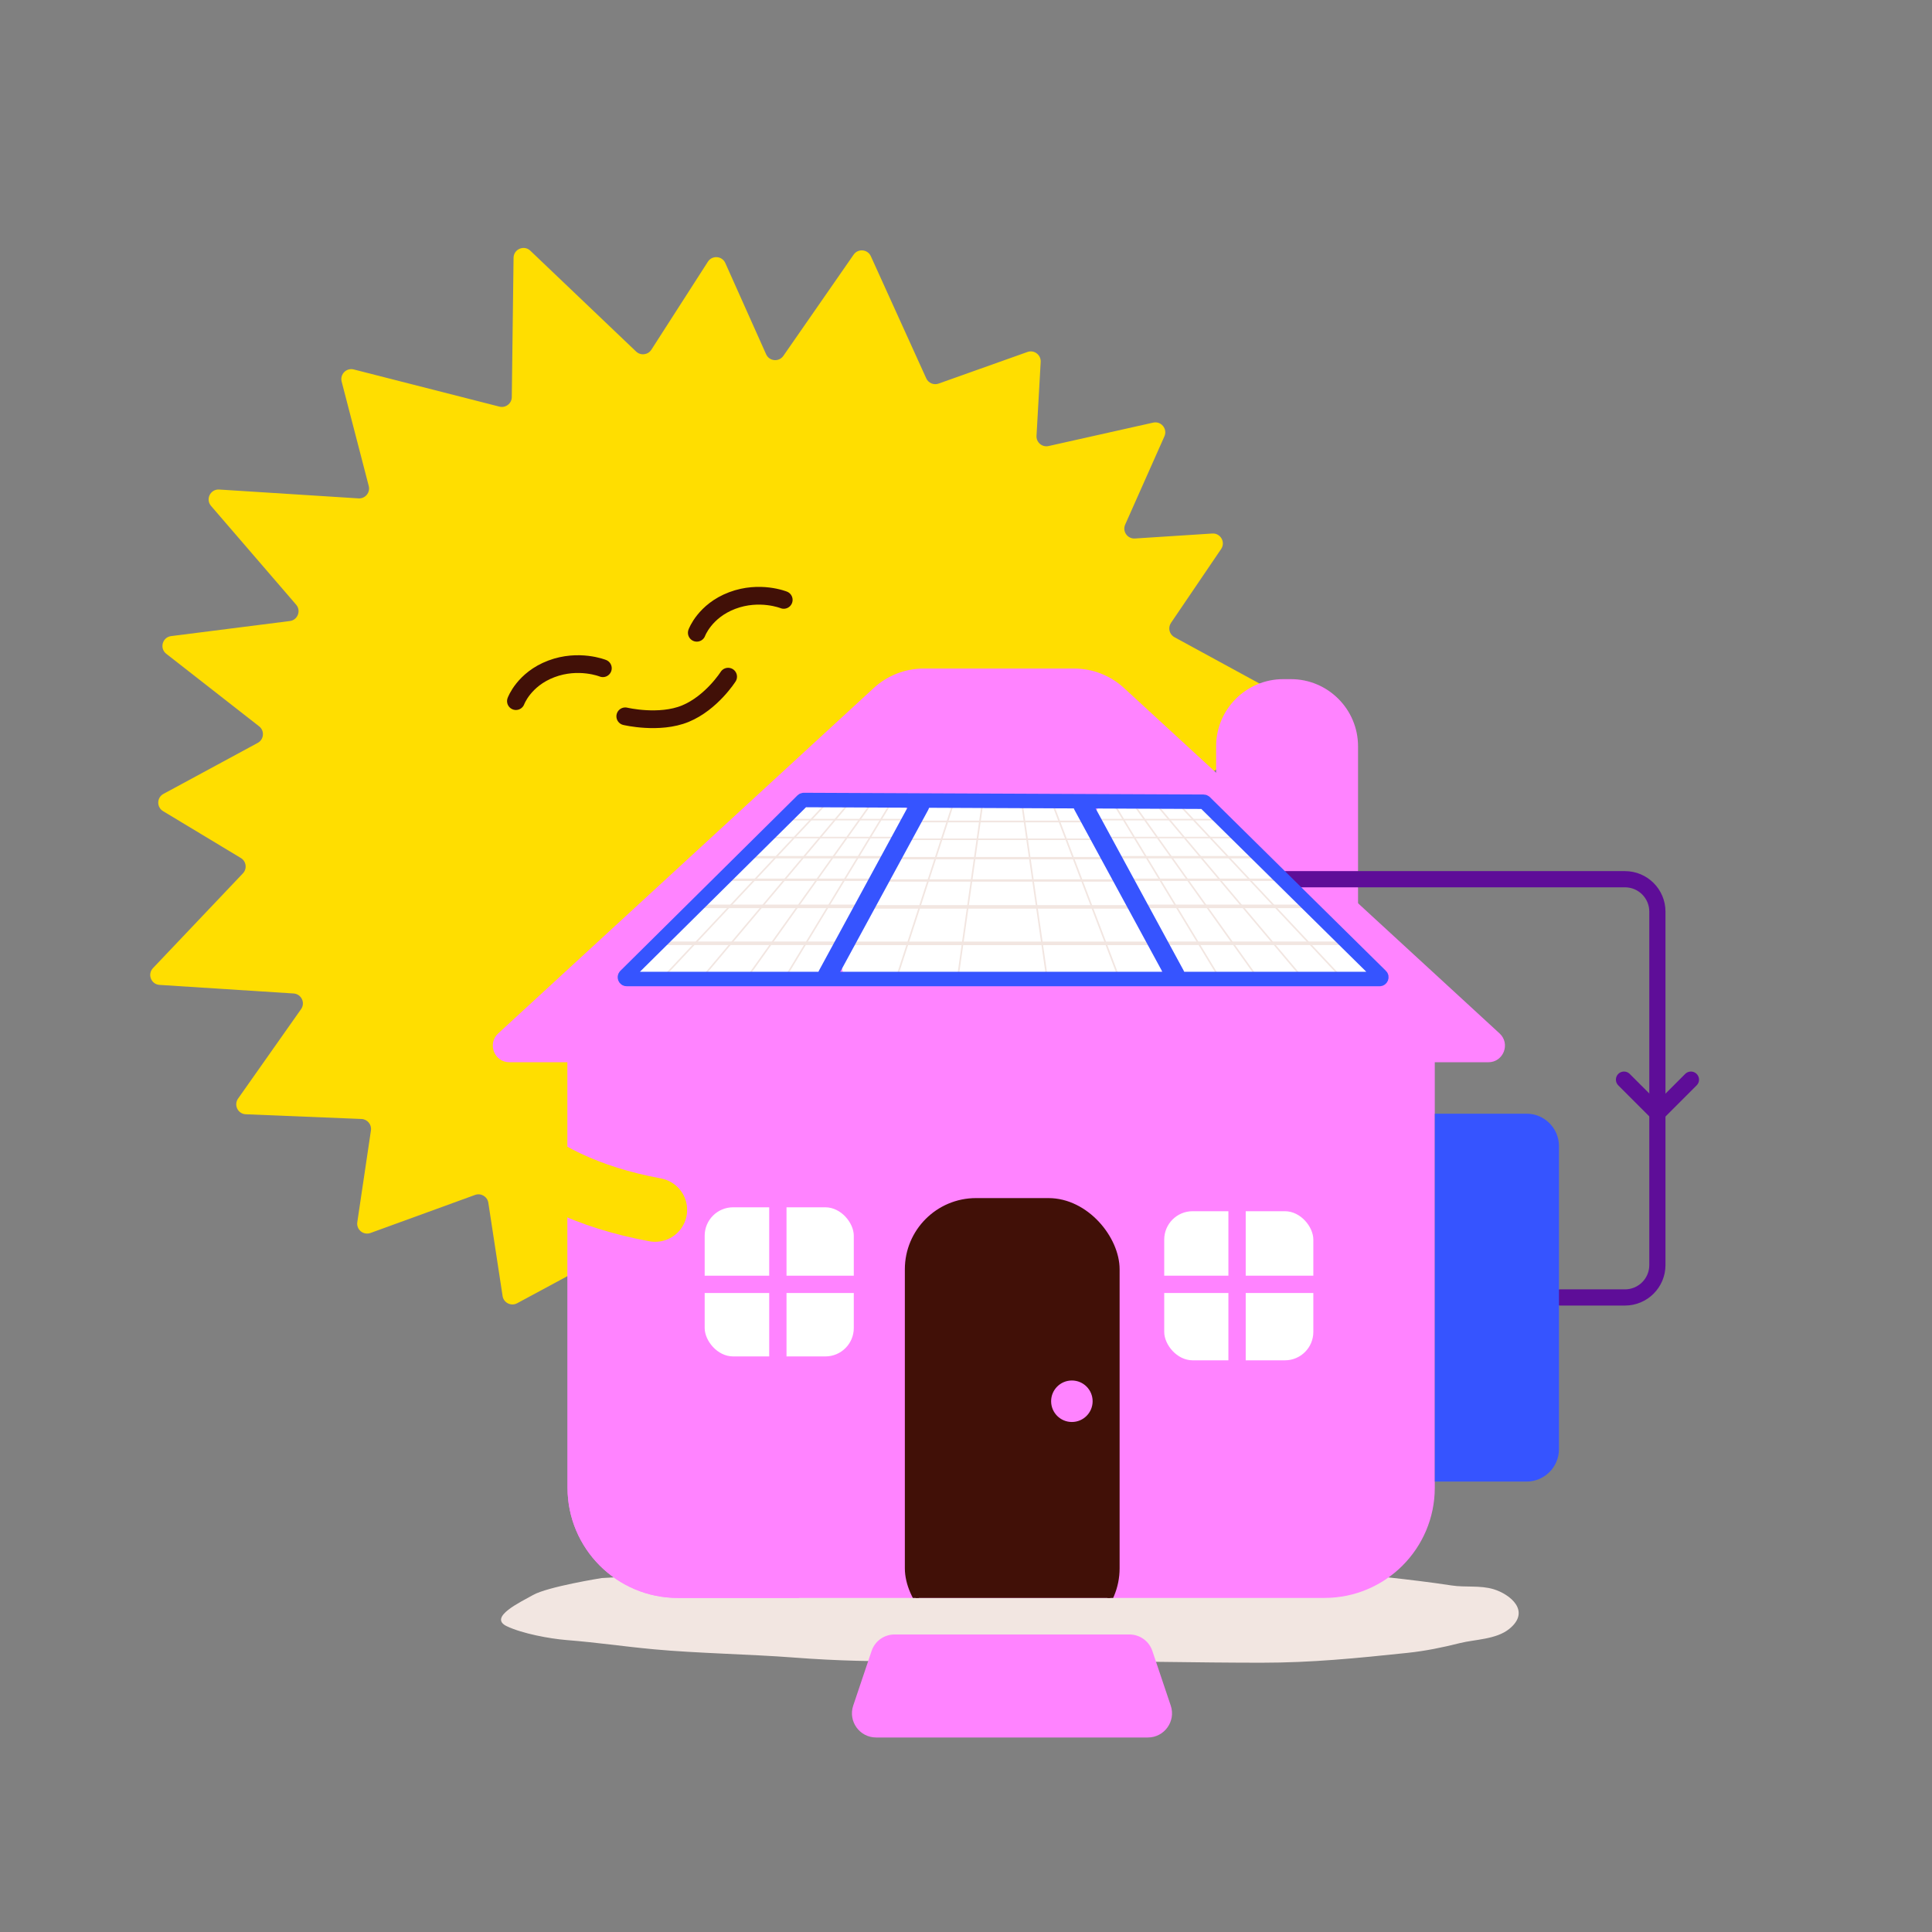 <?xml version="1.0" encoding="UTF-8"?>
<svg id="Artwork" xmlns="http://www.w3.org/2000/svg" xmlns:xlink="http://www.w3.org/1999/xlink" viewBox="0 0 500 500">
  <rect x="0" y="0" width="500" height="500" fill="#808080" stroke="none"/>
  <defs>
    <style>
      .cls-1 {
        stroke-width: 3.74px;
      }

      .cls-1, .cls-2, .cls-3, .cls-4, .cls-5, .cls-6, .cls-7, .cls-8, .cls-9, .cls-10, .cls-11, .cls-12, .cls-13, .cls-14, .cls-15 {
        fill: none;
      }

      .cls-1, .cls-4, .cls-6, .cls-10, .cls-11 {
        stroke-linecap: round;
      }

      .cls-1, .cls-6 {
        stroke: #3654ff;
      }

      .cls-1, .cls-6, .cls-10, .cls-11 {
        stroke-linejoin: round;
      }

      .cls-16 {
        clip-path: url(#clippath);
      }

      .cls-2, .cls-17, .cls-18, .cls-19, .cls-20, .cls-21 {
        stroke-width: 0px;
      }

      .cls-3 {
        stroke-width: .42px;
      }

      .cls-3, .cls-4, .cls-5, .cls-7, .cls-8, .cls-9, .cls-12, .cls-13, .cls-14, .cls-15, .cls-22 {
        stroke-miterlimit: 10;
      }

      .cls-3, .cls-7, .cls-8, .cls-9, .cls-12, .cls-13, .cls-14, .cls-15 {
        stroke: #f2e6e1;
      }

      .cls-4 {
        stroke-width: 4.59px;
      }

      .cls-4, .cls-22 {
        stroke: #411007;
      }

      .cls-23, .cls-21 {
        fill: #fff;
      }

      .cls-5 {
        stroke: #ff83ff;
        stroke-width: 4.48px;
      }

      .cls-6 {
        stroke-width: 4.99px;
      }

      .cls-7 {
        stroke-width: .91px;
      }

      .cls-8 {
        stroke-width: .46px;
      }

      .cls-9 {
        stroke-width: .92px;
      }

      .cls-24 {
        clip-path: url(#clippath-1);
      }

      .cls-25 {
        clip-path: url(#clippath-4);
      }

      .cls-26 {
        clip-path: url(#clippath-3);
      }

      .cls-27 {
        clip-path: url(#clippath-2);
      }

      .cls-10 {
        stroke: #ffde00;
        stroke-width: 16.53px;
      }

      .cls-11 {
        stroke: #5e0d98;
        stroke-width: 4.19px;
      }

      .cls-12 {
        stroke-width: .4px;
      }

      .cls-13 {
        stroke-width: .41px;
      }

      .cls-14 {
        stroke-width: .61px;
      }

      .cls-15 {
        stroke-width: .61px;
      }

      .cls-17 {
        fill: #f2e6e1;
      }

      .cls-18 {
        fill: #3654ff;
      }

      .cls-19 {
        fill: #ff83ff;
      }

      .cls-20 {
        fill: #ffde00;
      }

      .cls-22 {
        fill: #411007;
        stroke-width: 1.37px;
      }
    </style>
    <clipPath id="clippath">
      <path class="cls-2" d="m146.89,266.61h224.43v118.41c0,15.74-12.78,28.52-28.52,28.52h-167.4c-15.74,0-28.52-12.78-28.52-28.52v-118.41h0Z"/>
    </clipPath>
    <clipPath id="clippath-1">
      <path class="cls-2" d="m385.18,274.91h-253.34c-3.92,0-5.79-4.81-2.91-7.46l97.19-89.39c3.53-3.25,8.15-5.05,12.94-5.05h38.9c4.79,0,9.41,1.8,12.94,5.05l97.19,89.39c2.88,2.65,1.01,7.46-2.91,7.46Z"/>
    </clipPath>
    <clipPath id="clippath-2">
      <path class="cls-21" d="m208.28,253.68h-46.38c-1.05,0-1.58-1.15-.84-1.82l45.88-42.64c.34-.3.8-.47,1.27-.47h25.02c2.14,0,1.79,1.48,1.43,2.18l-22.16,40.31c-.76,1.49-2.41,2.44-4.23,2.44Z"/>
    </clipPath>
    <clipPath id="clippath-3">
      <path class="cls-21" d="m310.45,253.68h46.38c1.05,0,1.58-1.15.84-1.82l-45.88-42.64c-.34-.3-.8-.47-1.27-.47h-25.02c-2.14,0-1.79,1.48-1.43,2.18l22.16,40.31c.76,1.49,2.41,2.44,4.23,2.44Z"/>
    </clipPath>
    <clipPath id="clippath-4">
      <path class="cls-21" d="m300.22,252.35c.05-.06.09-.12.13-.19.03-.05.05-.09.08-.14.04-.07.08-.14.11-.21.02-.05.04-.1.06-.15.03-.07.06-.14.09-.22.02-.05.03-.11.04-.16.02-.07.04-.15.05-.22.01-.06.02-.12.02-.17,0-.07.02-.14.02-.21,0-.06,0-.13,0-.19,0-.07,0-.14,0-.2,0-.07-.02-.14-.03-.2-.01-.07-.02-.13-.04-.2-.02-.07-.04-.14-.06-.21-.02-.07-.04-.13-.07-.2-.03-.07-.06-.13-.09-.19-.02-.05-.04-.1-.07-.15l-20.61-38.66c-.57-1.07-1.74-1.74-3.01-1.74h-34.91c-1.28,0-2.45.67-3.01,1.74l-20.61,38.66s-.04.1-.07.15c-.03.06-.06.13-.09.19-.03.07-.04.13-.07.2-.02.07-.04.14-.06.21-.02.07-.02.13-.04.2-.01.07-.02.14-.03.2,0,.07,0,.14,0,.2,0,.06,0,.13,0,.19,0,.07.01.14.02.21,0,.06.01.12.02.17.01.07.03.15.05.22.01.05.03.11.04.16.02.07.06.15.09.22.02.05.04.1.06.15.03.07.07.14.11.21.03.05.05.09.08.14.04.06.09.12.13.19.03.05.07.09.1.14.05.06.1.11.15.16.04.04.08.09.13.13.05.05.11.09.16.13.05.04.1.09.16.12.05.04.11.07.17.11.06.04.12.08.18.11.06.03.12.06.18.09.07.03.13.07.2.09.07.03.14.05.21.07.07.02.13.05.2.07.09.02.18.03.26.05.06.01.11.02.17.03.15.02.3.03.46.03h76.14c.16,0,.31-.01.46-.03.06,0,.11-.02.17-.03.09-.02.18-.03.27-.05.07-.02.14-.04.2-.07.07-.02.14-.04.21-.07.07-.03.13-.06.2-.09.06-.03.12-.05.18-.09.06-.03.12-.07.18-.11.06-.04.12-.07.17-.11.05-.04.1-.08.16-.12.05-.04.11-.09.16-.13.05-.04.09-.09.13-.13.05-.05.1-.1.15-.16.04-.04.07-.09.1-.14Z"/>
    </clipPath>
  </defs>
  <g>
    <path class="cls-20" d="m327.88,237.13l-22.61,8.93c-1.51.6-2.1,2.44-1.21,3.8l12.98,19.83c1.07,1.64,0,3.82-1.95,3.97l-23.63,1.82c-1.62.13-2.72,1.71-2.27,3.27l6.56,22.77c.54,1.88-1.13,3.65-3.04,3.22l-23.85-5.39c-1.32-.3-2.64.48-3.03,1.77l-8.7,29.17c-.44,1.49-2.1,2.25-3.52,1.61l-32.96-14.88c-1.39-.63-3.02.09-3.5,1.54l-7.5,22.79c-.61,1.86-2.99,2.38-4.32.95l-15.61-16.75c-1.27-1.36-3.52-.97-4.25.74l-11.13,26.12c-.87,2.05-3.77,2.09-4.7.07l-11.58-25.15c-.62-1.35-2.25-1.89-3.55-1.19l-20.68,11.14c-1.56.84-3.49-.12-3.76-1.87l-3.69-24.14c-.25-1.6-1.9-2.58-3.42-2.03l-27.07,9.85c-1.83.67-3.71-.87-3.42-2.79l3.53-23.76c.22-1.51-.91-2.88-2.44-2.95l-29.95-1.22c-2.03-.08-3.17-2.38-2-4.05l16.31-23.16c1.16-1.64.07-3.92-1.94-4.05l-34.69-2.22c-2.18-.14-3.2-2.75-1.7-4.34l23.28-24.53c1.13-1.19.87-3.12-.54-3.97l-20.13-12.13c-1.7-1.03-1.65-3.52.1-4.46l24.4-13.2c1.63-.88,1.82-3.15.36-4.29l-24.03-18.77c-1.8-1.41-1.01-4.29,1.26-4.58l30.73-3.9c2.03-.26,2.96-2.68,1.62-4.23l-22.02-25.56c-1.49-1.73-.16-4.39,2.11-4.24l36.05,2.29c1.75.11,3.09-1.52,2.65-3.21l-7.01-27.02c-.49-1.89,1.23-3.62,3.12-3.14l37.7,9.62c1.61.41,3.19-.79,3.21-2.46l.46-36.06c.03-2.24,2.72-3.38,4.34-1.83l27.38,26.1c1.17,1.11,3.06.89,3.94-.47l14.63-22.78c1.1-1.72,3.68-1.53,4.51.34l10.56,23.61c.82,1.83,3.32,2.06,4.46.42l18.19-26.2c1.14-1.64,3.63-1.41,4.45.4l14.34,31.61c.55,1.22,1.94,1.81,3.2,1.36l22.99-8.18c1.73-.62,3.53.73,3.43,2.57l-1.08,19.12c-.1,1.7,1.46,3.03,3.13,2.65l27.06-6.06c2.06-.46,3.77,1.62,2.91,3.55l-10.15,22.83c-.79,1.77.59,3.73,2.51,3.61l20.03-1.29c2.13-.14,3.49,2.24,2.29,4.01l-12.98,19.12c-.85,1.26-.44,2.97.9,3.7l30.52,16.64c1.7.93,1.8,3.33.19,4.4l-27.95,18.58c-1.31.87-1.54,2.72-.47,3.88l22.56,24.58c1.22,1.33.73,3.47-.95,4.13Z"/>
    <path class="cls-4" d="m156.02,172.94s-6.22-2.52-13.34.17c-7.12,2.69-9.16,8.34-9.16,8.34"/>
    <path class="cls-4" d="m202.83,155.25s-6.22-2.52-13.34.17c-7.12,2.69-9.16,8.34-9.16,8.34"/>
    <path class="cls-4" d="m188.44,175.12s-4.29,6.77-11.06,9.57c-6.77,2.79-15.56.69-15.56.69"/>
    <path class="cls-17" d="m210.39,376.2c-5.34,1.74-10.78,2.88-15.87,5.27-2.39,1.13-4.77,2.27-7.12,3.51-1.52.8-3.34,1.04-4.74,2.09-1.7,1.28-3.48,4.37-.12,5.94,2,.94,4.52.1,6.41.04,2.25-.07,4.39-.25,6.56-.67,6.21-1.22,12.18-3.09,18.18-5.03,6.97-2.26,14.13-3.67,21.16-5.69,11.3-3.24,22.16-7.44,32.98-12.02,4.7-1.99,11.18-4.25,15.86-6.34,3.86-1.72,6.05-2.93,9.93-4.6,1.87-.81,4.85-2.52,6.37-4.12,1.84-1.94-2.77-2.74-4.42-3.2-2.09-.58-8.82.32-8.82.32,0,0-9.94,2.51-16.5,4.65-9.49,3.1-19.4,4.9-28.92,7.98,0,0-19.99,8.28-30.95,11.86Z"/>
  </g>
  <path class="cls-17" d="m324.12,407.99c11.8.02,23.38-1.07,35.1.23,5.51.61,10.99,1.26,16.48,2.1,3.55.54,7.35-.08,10.82.96,4.22,1.27,9.78,5.64,4.09,10.27-3.38,2.76-8.97,2.72-12.78,3.68-4.53,1.14-8.92,2.04-13.55,2.53-13.19,1.38-24.62,2.55-37.86,2.55-15.39,0-38.28-.41-53.63-.59-31.51-.38-43.08,1.11-67.66-.77-10.68-.82-25.09-1.1-35.77-2.1-8.82-.83-13.98-1.69-22.81-2.41-4.26-.35-11.32-1.64-15.39-3.57-4.94-2.34,3.75-6.34,6.75-8.06,3.8-2.18,17.83-4.41,17.83-4.41,0,0,21.47-1.24,35.97-1.2,20.97.05,41.92-2.41,62.91-2.41,0,0,45.28,3.14,69.49,3.19Z"/>
  <g>
    <path class="cls-19" d="m332.1,175.76h1.98c9.59,0,17.38,7.79,17.38,17.38v57.27h-36.73v-57.27c0-9.59,7.79-17.38,17.38-17.38Z"/>
    <g class="cls-16">
      <rect class="cls-19" x="65.62" y="235.21" width="385.68" height="263.04"/>
      <rect class="cls-21" x="301.3" y="313.46" width="38.59" height="38.59" rx="7.35" ry="7.35"/>
      <line class="cls-5" x1="294.22" y1="332.39" x2="346.36" y2="332.39"/>
      <line class="cls-5" x1="320.15" y1="303.34" x2="320.15" y2="366.14"/>
      <rect class="cls-22" x="234.86" y="310.75" width="54.21" height="112.86" rx="17.74" ry="17.74"/>
      <rect class="cls-19" x="53.96" y="262.13" width="152.85" height="158.77"/>
    </g>
    <g class="cls-24">
      <path class="cls-19" d="m254.36,110.21c-3.75,2.55-186.62,177.55-186.62,177.55l366.63,2.55L254.36,110.21Z"/>
    </g>
    <circle class="cls-19" cx="277.4" cy="362.64" r="5.37"/>
    <rect class="cls-21" x="182.37" y="312.45" width="38.59" height="38.59" rx="7.35" ry="7.35"/>
    <line class="cls-5" x1="175.39" y1="332.39" x2="227.52" y2="332.39"/>
    <line class="cls-5" x1="201.31" y1="303.34" x2="201.31" y2="366.14"/>
  </g>
  <path class="cls-19" d="m297.06,449.66h-70.32c-4.28,0-7.29-4.2-5.93-8.25l4.76-14.15c.86-2.55,3.24-4.26,5.93-4.26h60.8c2.69,0,5.07,1.71,5.93,4.26l4.76,14.15c1.36,4.05-1.65,8.25-5.93,8.25Z"/>
  <g>
    <path class="cls-23" d="m208.28,253.68h-46.38c-1.05,0-1.58-1.15-.84-1.82l45.88-42.64c.34-.3.8-.47,1.27-.47h25.02c2.14,0,1.79,1.48,1.43,2.18l-22.16,40.31c-.76,1.49-2.41,2.44-4.23,2.44Z"/>
    <g class="cls-27">
      <g>
        <g>
          <line class="cls-13" x1="218.87" y1="202.56" x2="170.56" y2="254.06"/>
          <line class="cls-13" x1="223.3" y1="203.61" x2="180.45" y2="254.51"/>
          <line class="cls-13" x1="234.29" y1="195.58" x2="192.7" y2="253.89"/>
          <line class="cls-13" x1="237.99" y1="195.58" x2="202.04" y2="254.89"/>
        </g>
        <line class="cls-9" x1="165.83" y1="244.12" x2="224.96" y2="244.12"/>
        <line class="cls-9" x1="172.09" y1="234.57" x2="227.21" y2="234.57"/>
        <g>
          <line class="cls-15" x1="185.27" y1="227.68" x2="231.28" y2="227.68"/>
          <line class="cls-15" x1="192.42" y1="221.84" x2="233.41" y2="221.84"/>
        </g>
        <g>
          <line class="cls-13" x1="198.36" y1="216.76" x2="234.67" y2="216.76"/>
          <line class="cls-13" x1="199.26" y1="212.12" x2="235.57" y2="212.12"/>
        </g>
      </g>
    </g>
  </g>
  <g>
    <path class="cls-23" d="m310.45,253.68h46.38c1.05,0,1.58-1.15.84-1.82l-45.88-42.64c-.34-.3-.8-.47-1.27-.47h-25.02c-2.14,0-1.79,1.48-1.43,2.18l22.16,40.31c.76,1.49,2.41,2.44,4.23,2.44Z"/>
    <g class="cls-26">
      <g>
        <g>
          <line class="cls-13" x1="299.86" y1="202.56" x2="348.17" y2="254.06"/>
          <line class="cls-13" x1="295.43" y1="203.61" x2="338.28" y2="254.51"/>
          <line class="cls-13" x1="284.44" y1="195.58" x2="326.03" y2="253.89"/>
          <line class="cls-13" x1="280.74" y1="195.58" x2="316.69" y2="254.89"/>
        </g>
        <line class="cls-9" x1="352.9" y1="244.12" x2="293.77" y2="244.12"/>
        <line class="cls-9" x1="346.64" y1="234.57" x2="291.52" y2="234.57"/>
        <g>
          <line class="cls-15" x1="333.46" y1="227.68" x2="287.45" y2="227.68"/>
          <line class="cls-15" x1="326.31" y1="221.84" x2="285.32" y2="221.84"/>
        </g>
        <g>
          <line class="cls-13" x1="320.37" y1="216.76" x2="284.06" y2="216.76"/>
          <line class="cls-13" x1="319.47" y1="212.12" x2="283.16" y2="212.12"/>
        </g>
      </g>
    </g>
  </g>
  <g>
    <path class="cls-23" d="m300.22,252.35c.05-.06.09-.12.13-.19.03-.05.05-.09.08-.14.04-.07.08-.14.11-.21.02-.05.04-.1.06-.15.03-.07.06-.14.09-.22.02-.05.03-.11.04-.16.02-.07.04-.15.05-.22.01-.06.02-.12.02-.17,0-.07.02-.14.02-.21,0-.06,0-.13,0-.19,0-.07,0-.14,0-.2,0-.07-.02-.14-.03-.2-.01-.07-.02-.13-.04-.2-.02-.07-.04-.14-.06-.21-.02-.07-.04-.13-.07-.2-.03-.07-.06-.13-.09-.19-.02-.05-.04-.1-.07-.15l-20.61-38.66c-.57-1.07-1.74-1.74-3.01-1.74h-34.91c-1.28,0-2.45.67-3.01,1.74l-20.61,38.66s-.04.1-.07.15c-.03.06-.06.13-.09.19-.03.07-.04.13-.07.2-.02.07-.04.14-.06.21-.02.07-.02.13-.04.2-.01.07-.02.14-.03.2,0,.07,0,.14,0,.2,0,.06,0,.13,0,.19,0,.07.01.14.02.21,0,.06.01.12.02.17.01.07.03.15.05.22.01.05.03.11.04.16.02.07.06.15.09.22.02.05.04.1.06.15.03.07.07.14.11.21.03.05.05.09.08.14.04.06.09.12.13.19.03.05.07.09.1.14.05.06.1.11.15.16.04.04.08.09.13.13.05.05.11.09.16.13.05.04.1.09.16.12.05.04.11.07.17.11.06.04.12.08.18.11.06.03.12.06.18.09.07.03.13.07.2.09.07.03.14.05.21.07.07.02.13.05.2.07.09.02.18.03.26.05.06.01.11.02.17.03.15.02.3.03.46.03h76.14c.16,0,.31-.01.46-.03.06,0,.11-.02.17-.03.09-.02.18-.03.27-.05.07-.02.14-.04.2-.07.07-.02.14-.04.21-.07.07-.03.13-.06.2-.09.06-.03.12-.05.18-.09.06-.03.12-.07.18-.11.06-.04.12-.07.17-.11.05-.04.1-.08.16-.12.05-.04.11-.09.16-.13.05-.04.09-.09.13-.13.05-.05.1-.1.15-.16.04-.04.07-.09.1-.14Z"/>
    <g class="cls-25">
      <g>
        <g>
          <line class="cls-3" x1="248.56" y1="202.24" x2="230.87" y2="256.63"/>
          <line class="cls-3" x1="254.95" y1="203.06" x2="247.36" y2="256.63"/>
          <line class="cls-3" x1="263.93" y1="204.14" x2="271.15" y2="254.39"/>
          <line class="cls-3" x1="270.95" y1="204.17" x2="289.73" y2="253.44"/>
        </g>
        <g>
          <line class="cls-7" x1="218.57" y1="244.14" x2="298.78" y2="244.14"/>
          <line class="cls-7" x1="225.48" y1="234.7" x2="292.54" y2="234.7"/>
          <line class="cls-14" x1="230" y1="227.87" x2="288.82" y2="227.87"/>
          <line class="cls-14" x1="230.87" y1="222.09" x2="285.1" y2="222.09"/>
          <line class="cls-12" x1="235.02" y1="217.2" x2="283.17" y2="217.2"/>
          <line class="cls-8" x1="234.71" y1="212.6" x2="282.7" y2="212.6"/>
        </g>
      </g>
    </g>
  </g>
  <line class="cls-6" x1="238.01" y1="208.44" x2="214.19" y2="252.29"/>
  <line class="cls-6" x1="280.28" y1="208.44" x2="304.09" y2="252.29"/>
  <path class="cls-11" d="m332.88,227.54h87.66c4.63,0,8.39,3.75,8.39,8.39v91.46c0,4.63-3.75,8.39-8.39,8.39h-16.76"/>
  <path class="cls-18" d="m371.34,288.22h23.73c4.63,0,8.39,3.76,8.39,8.39v78.43c0,4.63-3.76,8.39-8.39,8.39h-23.73v-95.2h0Z"/>
  <polyline class="cls-11" points="437.61 279.41 428.95 288.07 420.29 279.41"/>
  <path class="cls-1" d="m311.48,207.49l-103.46-.45c-.12,0-.24.05-.32.13l-45.84,45.41c-.29.29-.09.79.32.79h194.86c.41,0,.61-.5.32-.79l-45.56-44.96c-.09-.08-.2-.13-.32-.13Z"/>
  <path class="cls-10" d="m111.51,235.47s-12.43,64.64,58.05,77.64"/>
</svg>